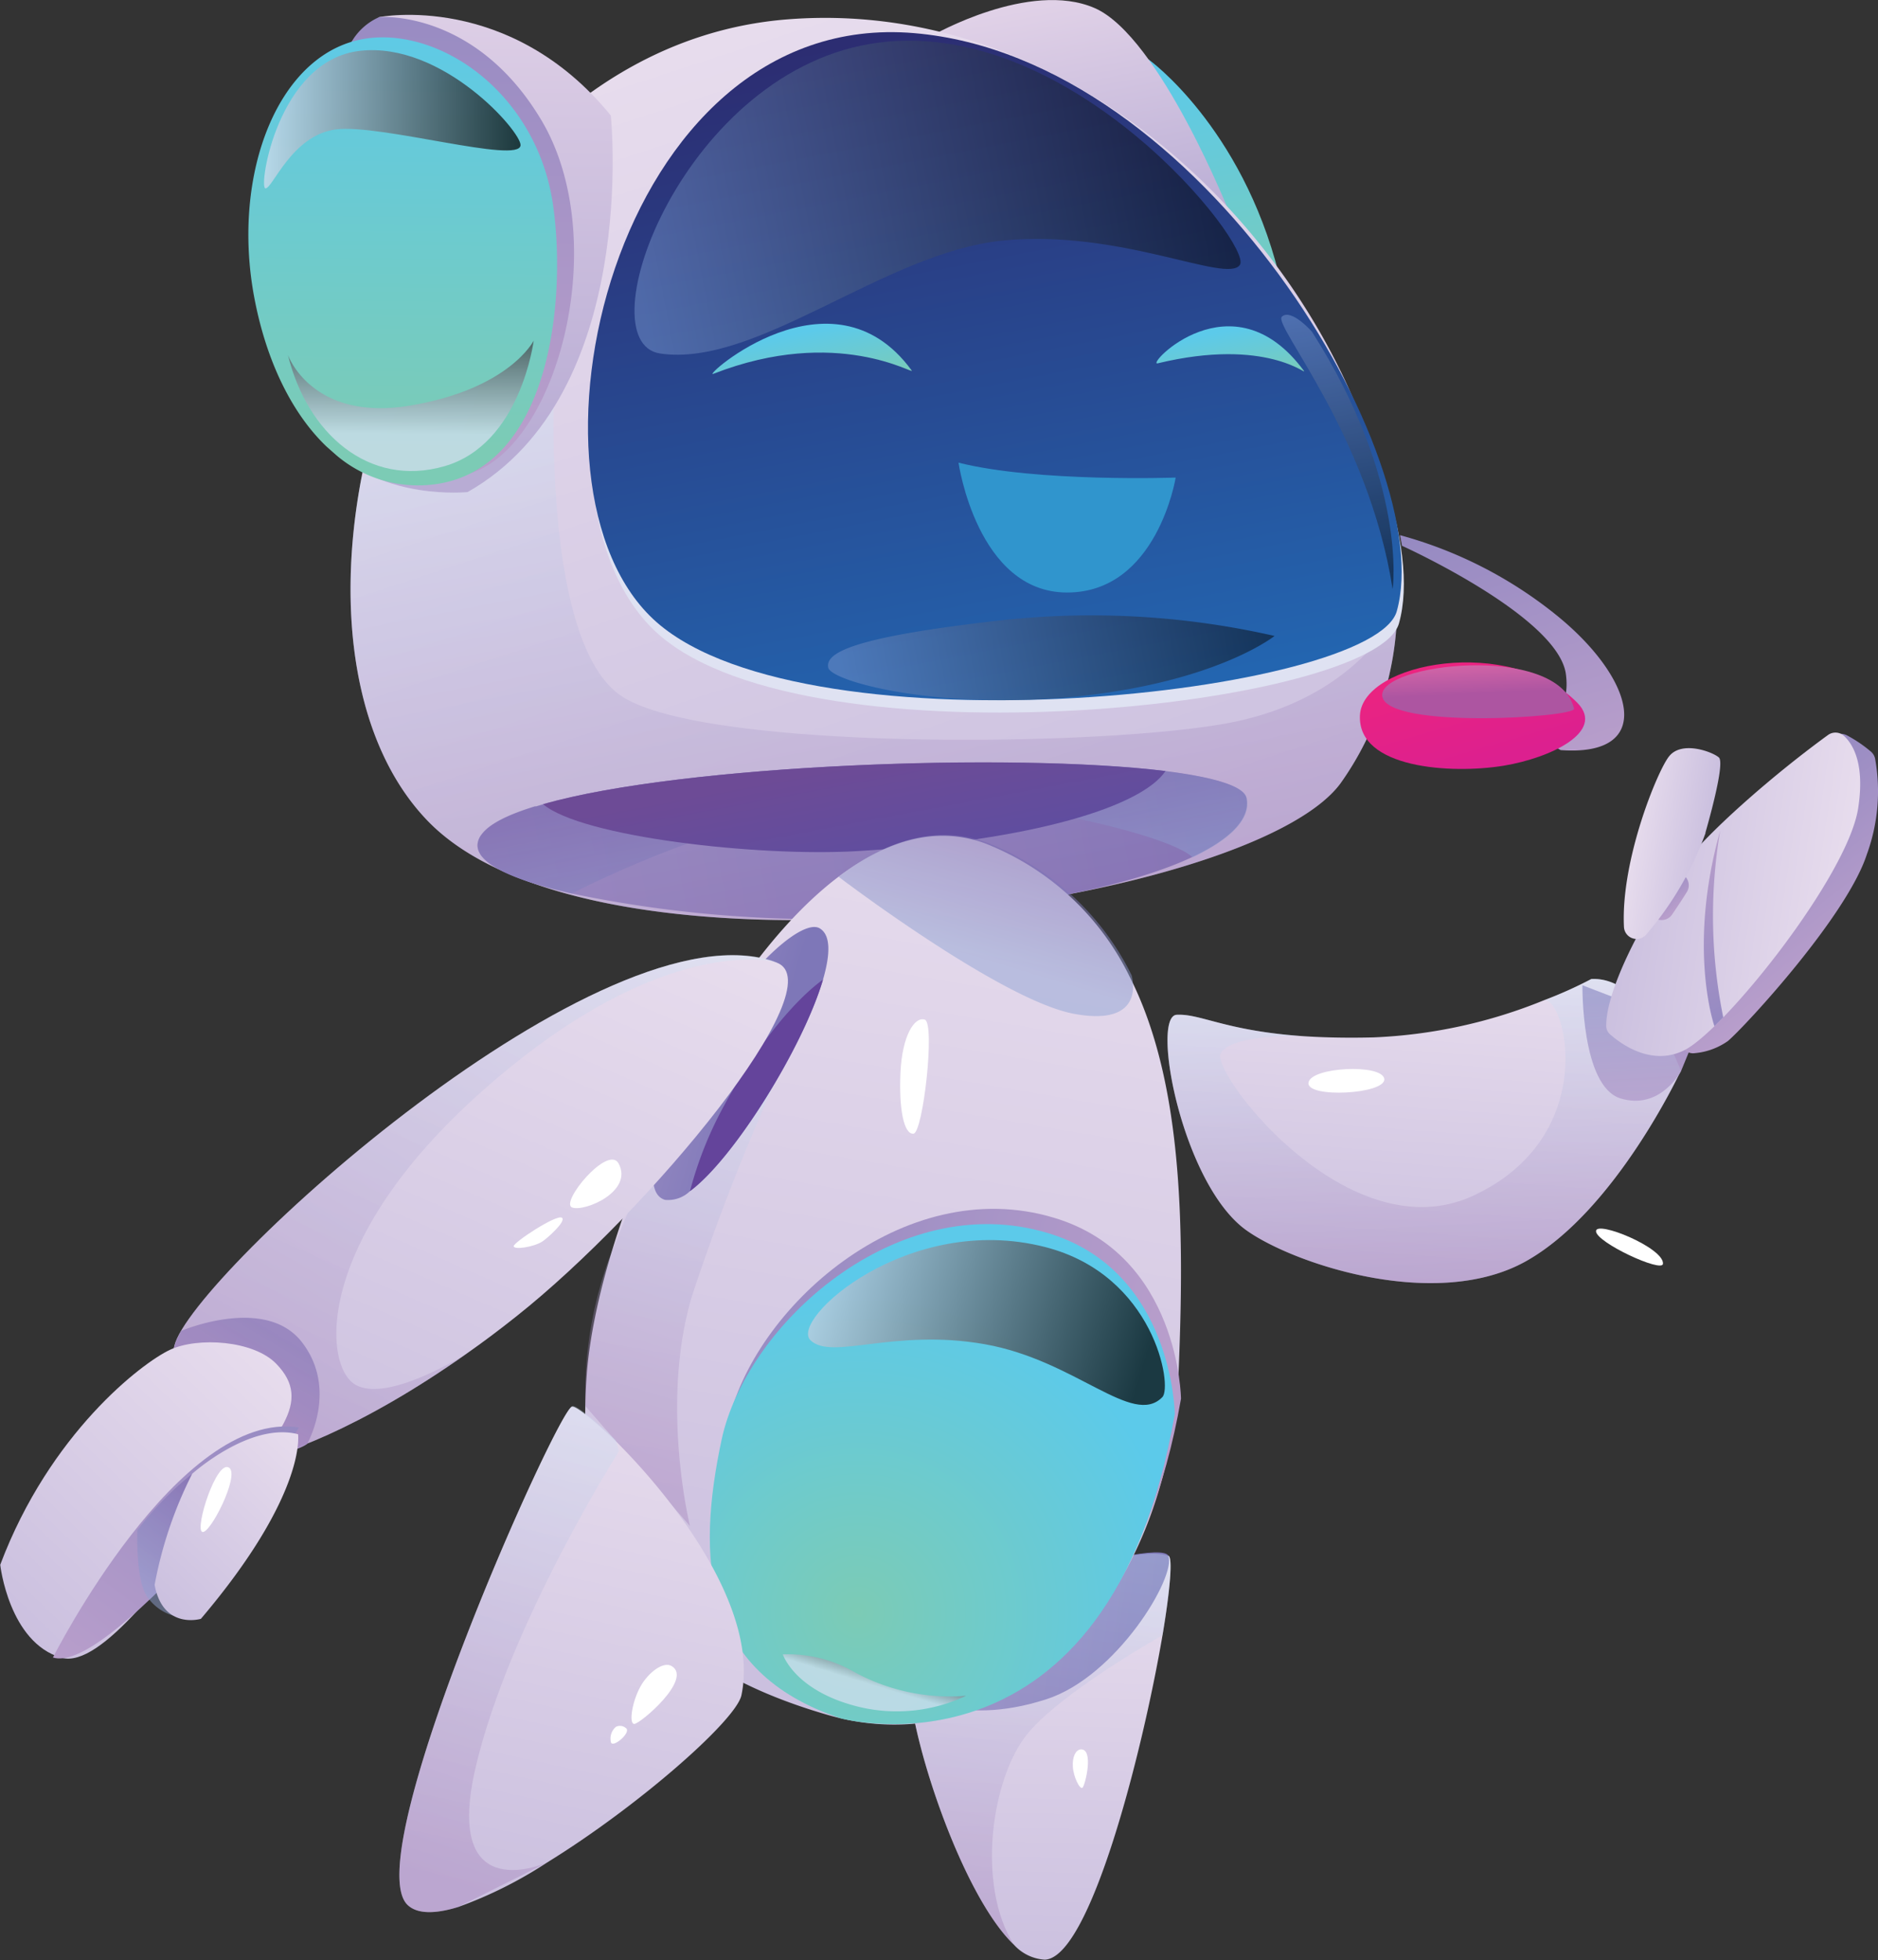 <svg xmlns="http://www.w3.org/2000/svg" xmlns:xlink="http://www.w3.org/1999/xlink" viewBox="0 0 166.03 173.27"><rect x="0" y="0" width="166.03" height="173.27" fill="#333333" stroke="none"/><defs><linearGradient id="Áåçûìÿííûé_ãðàäèåíò_17" x1="541.42" y1="56.64" x2="541.42" y2="31" gradientTransform="matrix(-0.98, 0.19, 0.19, 0.98, 632.88, -118.37)" gradientUnits="userSpaceOnUse"><stop offset="0" stop-color="#7ccbb5"/><stop offset="1" stop-color="#5ccaea"/></linearGradient><linearGradient id="Áåçûìÿííûé_ãðàäèåíò_264" x1="548.61" y1="45.85" x2="548.61" y2="23.96" gradientTransform="matrix(-0.98, 0.19, 0.19, 0.98, 632.88, -118.37)" gradientUnits="userSpaceOnUse"><stop offset="0" stop-color="#b8acd4"/><stop offset="1" stop-color="#e0d1e7"/></linearGradient><linearGradient id="Áåçûìÿííûé_ãðàäèåíò_46" x1="570.57" y1="103.96" x2="580.91" y2="21.59" gradientTransform="matrix(-0.98, 0.19, 0.19, 0.98, 632.88, -118.37)" gradientUnits="userSpaceOnUse"><stop offset="0" stop-color="#cbc0df"/><stop offset="1" stop-color="#e7dced"/></linearGradient><linearGradient id="Áåçûìÿííûé_ãðàäèåíò_36" x1="545.52" y1="93.73" x2="613.13" y2="93.73" gradientTransform="matrix(-0.98, 0.19, 0.19, 0.98, 632.88, -118.37)" gradientUnits="userSpaceOnUse"><stop offset="0" stop-color="#7e77b8"/><stop offset="1" stop-color="#968ac2"/></linearGradient><linearGradient id="Áåçûìÿííûé_ãðàäèåíò_153" x1="574.99" y1="102.13" x2="574.99" y2="48.35" gradientTransform="matrix(-0.98, 0.19, 0.19, 0.98, 632.88, -118.37)" gradientUnits="userSpaceOnUse"><stop offset="0" stop-color="#976aad"/><stop offset="1" stop-color="#cdecfc"/></linearGradient><linearGradient id="Áåçûìÿííûé_ãðàäèåíò_416" x1="579.32" y1="100.98" x2="579.32" y2="85.34" gradientTransform="matrix(-0.98, 0.19, 0.19, 0.98, 632.88, -118.37)" gradientUnits="userSpaceOnUse"><stop offset="0" stop-color="#90a3d3"/><stop offset="1" stop-color="#745fa9"/></linearGradient><linearGradient id="Áåçûìÿííûé_ãðàäèåíò_73" x1="610.94" y1="136.9" x2="612.22" y2="126.72" gradientTransform="matrix(-1, 0.06, 0.06, 1, 684.14, -86.31)" gradientUnits="userSpaceOnUse"><stop offset="0" stop-color="#5d4ea1"/><stop offset="1" stop-color="#6d4b96"/></linearGradient><linearGradient id="Áåçûìÿííûé_ãðàäèåíò_132" x1="562.54" y1="86.27" x2="562.54" y2="23.91" gradientTransform="matrix(-0.98, 0.19, 0.19, 0.98, 632.88, -118.37)" gradientUnits="userSpaceOnUse"><stop offset="0" stop-color="#2366b1"/><stop offset="1" stop-color="#2c2d72"/></linearGradient><linearGradient id="Áåçûìÿííûé_ãðàäèåíò_264-2" x1="649.57" y1="44.76" x2="649.57" y2="2.55" gradientTransform="matrix(-1, -0.01, -0.01, 1, 696.9, 11.39)" xlink:href="#Áåçûìÿííûé_ãðàäèåíò_264"/><linearGradient id="Áåçûìÿííûé_ãðàäèåíò_28" x1="652.81" y1="43.16" x2="652.81" y2="2.75" gradientTransform="matrix(-1, -0.01, -0.01, 1, 696.9, 11.39)" gradientUnits="userSpaceOnUse"><stop offset="0" stop-color="#b89ecb"/><stop offset="1" stop-color="#968ac2"/></linearGradient><linearGradient id="Áåçûìÿííûé_ãðàäèåíò_17-2" x1="655.86" y1="44.16" x2="655.86" y2="4.55" gradientTransform="matrix(-1, -0.01, -0.01, 1, 696.9, 11.39)" xlink:href="#Áåçûìÿííûé_ãðàäèåíò_17"/><linearGradient id="Áåçûìÿííûé_ãðàäèåíò_28-2" x1="517.97" y1="98.69" x2="520.87" y2="75.63" gradientTransform="matrix(-0.98, 0.19, 0.19, 0.98, 632.88, -118.37)" xlink:href="#Áåçûìÿííûé_ãðàäèåíò_28"/><linearGradient id="Áåçûìÿííûé_ãðàäèåíò_8" x1="495.05" y1="15.03" x2="495.05" y2="4.5" gradientTransform="matrix(-0.96, 0.28, 0.28, 0.96, 607.63, -76.28)" gradientUnits="userSpaceOnUse"><stop offset="0" stop-color="#dc208f"/><stop offset="1" stop-color="#ed247e"/></linearGradient><linearGradient id="Áåçûìÿííûé_ãðàäèåíò_65" x1="557.51" y1="137.3" x2="557.51" y2="132.48" gradientTransform="matrix(-1, 0.05, 0.05, 1, 685.3, -94.44)" gradientUnits="userSpaceOnUse"><stop offset="0" stop-color="#ad55a1"/><stop offset="1" stop-color="#f171ab"/></linearGradient><linearGradient id="Áåçûìÿííûé_ãðàäèåíò_17-3" x1="576.14" y1="54.07" x2="576.14" y2="48.35" xlink:href="#Áåçûìÿííûé_ãðàäèåíò_17"/><linearGradient id="Áåçûìÿííûé_ãðàäèåíò_17-4" x1="539.75" y1="60.69" x2="539.75" y2="55.38" xlink:href="#Áåçûìÿííûé_ãðàäèåíò_17"/><linearGradient id="Áåçûìÿííûé_ãðàäèåíò_54" x1="537.08" y1="37.77" x2="590.67" y2="37.77" gradientTransform="matrix(-0.98, 0.19, 0.19, 0.98, 632.88, -118.37)" gradientUnits="userSpaceOnUse"><stop offset="0" stop-color="#010101"/><stop offset="1" stop-color="#7594cc"/></linearGradient><linearGradient id="Áåçûìÿííûé_ãðàäèåíò_54-2" x1="540.39" y1="81.05" x2="579.66" y2="81.05" xlink:href="#Áåçûìÿííûé_ãðàäèåíò_54"/><linearGradient id="Áåçûìÿííûé_ãðàäèåíò_54-3" x1="531.53" y1="81.05" x2="531.53" y2="55.46" xlink:href="#Áåçûìÿííûé_ãðàäèåíò_54"/><linearGradient id="Áåçûìÿííûé_ãðàäèåíò_94" x1="655.1" y1="42.87" x2="655.1" y2="31.3" gradientTransform="matrix(-1, -0.01, -0.01, 1, 696.9, 11.39)" gradientUnits="userSpaceOnUse"><stop offset="0" stop-color="#d6e0f2"/><stop offset="1" stop-color="#010101"/></linearGradient><linearGradient id="Áåçûìÿííûé_ãðàäèåíò_134" x1="645.48" y1="11.8" x2="668.15" y2="11.8" gradientTransform="matrix(-1, -0.01, -0.01, 1, 696.9, 11.39)" gradientUnits="userSpaceOnUse"><stop offset="0" stop-color="#010101"/><stop offset="1" stop-color="#d6e0f2"/></linearGradient><linearGradient id="Áåçûìÿííûé_ãðàäèåíò_46-2" x1="632.86" y1="178.45" x2="637.37" y2="142.56" gradientTransform="matrix(-0.99, -0.15, -0.15, 0.99, 749, 101.48)" xlink:href="#Áåçûìÿííûé_ãðàäèåíò_46"/><linearGradient id="Áåçûìÿííûé_ãðàäèåíò_36-2" x1="626.09" y1="149.33" x2="647.5" y2="149.33" gradientTransform="matrix(-0.99, -0.15, -0.15, 0.99, 749, 101.48)" xlink:href="#Áåçûìÿííûé_ãðàäèåíò_36"/><linearGradient id="Áåçûìÿííûé_ãðàäèåíò_153-2" x1="636.48" y1="177.37" x2="636.48" y2="141.27" gradientTransform="matrix(-0.99, -0.15, -0.15, 0.99, 749, 101.48)" xlink:href="#Áåçûìÿííûé_ãðàäèåíò_153"/><linearGradient id="Áåçûìÿííûé_ãðàäèåíò_46-3" x1="676.34" y1="160.38" x2="686.13" y2="82.4" gradientTransform="matrix(-0.96, -0.29, -0.29, 0.96, 772.38, 200.38)" xlink:href="#Áåçûìÿííûé_ãðàäèåíò_46"/><linearGradient id="Áåçûìÿííûé_ãðàäèåíò_153-3" x1="699.57" y1="147.73" x2="699.57" y2="107.39" gradientTransform="matrix(-0.96, -0.29, -0.29, 0.96, 772.38, 200.38)" xlink:href="#Áåçûìÿííûé_ãðàäèåíò_153"/><linearGradient id="Áåçûìÿííûé_ãðàäèåíò_28-3" x1="653.9" y1="135.56" x2="692.14" y2="135.56" gradientTransform="matrix(-0.96, -0.29, -0.29, 0.96, 772.38, 200.38)" xlink:href="#Áåçûìÿííûé_ãðàäèåíò_28"/><radialGradient id="Áåçûìÿííûé_ãðàäèåíò_91" cx="673.79" cy="153.03" r="28.9" gradientTransform="matrix(-0.96, -0.29, -0.29, 0.96, 772.38, 200.38)" xlink:href="#Áåçûìÿííûé_ãðàäèåíò_17"/><linearGradient id="Áåçûìÿííûé_ãðàäèåíò_36-3" x1="695.23" y1="107.25" x2="705.08" y2="107.25" gradientTransform="matrix(-0.96, -0.29, -0.29, 0.96, 772.38, 200.38)" xlink:href="#Áåçûìÿííûé_ãðàäèåíò_36"/><linearGradient id="Áåçûìÿííûé_ãðàäèåíò_416-2" x1="682.58" y1="94.68" x2="682.58" y2="82.3" gradientTransform="matrix(-0.96, -0.29, -0.29, 0.96, 772.38, 200.38)" xlink:href="#Áåçûìÿííûé_ãðàäèåíò_416"/><linearGradient id="Áåçûìÿííûé_ãðàäèåíò_134-2" x1="655.89" y1="122.13" x2="687.62" y2="122.13" gradientTransform="matrix(-0.96, -0.29, -0.29, 0.96, 772.38, 200.38)" xlink:href="#Áåçûìÿííûé_ãðàäèåíò_134"/><linearGradient id="Áåçûìÿííûé_ãðàäèåíò_94-2" x1="673.33" y1="158.8" x2="673.33" y2="155.13" gradientTransform="matrix(-0.96, -0.29, -0.29, 0.96, 772.38, 200.38)" xlink:href="#Áåçûìÿííûé_ãðàäèåíò_94"/><linearGradient id="Áåçûìÿííûé_ãðàäèåíò_46-4" x1="780.46" y1="160.99" x2="787.85" y2="102.15" gradientTransform="matrix(-0.86, -0.51, -0.51, 0.86, 788.13, 402.62)" xlink:href="#Áåçûìÿííûé_ãðàäèåíò_46"/><linearGradient id="Áåçûìÿííûé_ãðàäèåíò_28-4" x1="792.63" y1="161.34" x2="792.63" y2="150.02" gradientTransform="matrix(-0.86, -0.51, -0.51, 0.86, 788.13, 402.62)" xlink:href="#Áåçûìÿííûé_ãðàäèåíò_28"/><linearGradient id="Áåçûìÿííûé_ãðàäèåíò_153-4" x1="785.65" y1="162.31" x2="785.65" y2="100.09" gradientTransform="matrix(-0.86, -0.51, -0.51, 0.86, 788.13, 402.62)" xlink:href="#Áåçûìÿííûé_ãðàäèåíò_153"/><linearGradient id="Áåçûìÿííûé_ãðàäèåíò_46-5" x1="-90.02" y1="232.93" x2="-85.96" y2="200.59" gradientTransform="translate(217.37 19.12) rotate(36.55)" xlink:href="#Áåçûìÿííûé_ãðàäèåíò_46"/><linearGradient id="Áåçûìÿííûé_ãðàäèåíò_28-5" x1="-82.88" y1="233.38" x2="-82.88" y2="204.09" gradientTransform="translate(217.37 19.12) rotate(36.55)" xlink:href="#Áåçûìÿííûé_ãðàäèåíò_28"/><linearGradient id="Áåçûìÿííûé_ãðàäèåíò_416-3" x1="-82.28" y1="224.31" x2="-82.28" y2="212.99" gradientTransform="translate(217.37 19.12) rotate(36.55)" xlink:href="#Áåçûìÿííûé_ãðàäèåíò_416"/><linearGradient id="Áåçûìÿííûé_ãðàäèåíò_46-6" x1="-81.52" y1="223.78" x2="-79.12" y2="204.65" gradientTransform="translate(217.37 19.12) rotate(36.55)" xlink:href="#Áåçûìÿííûé_ãðàäèåíò_46"/><linearGradient id="Áåçûìÿííûé_ãðàäèåíò_46-7" x1="718.13" y1="181.32" x2="723.92" y2="135.22" gradientTransform="matrix(-0.94, -0.33, -0.33, 0.94, 790.6, 244.91)" xlink:href="#Áåçûìÿííûé_ãðàäèåíò_46"/><linearGradient id="Áåçûìÿííûé_ãðàäèåíò_153-5" x1="726.08" y1="182.65" x2="726.08" y2="136.03" gradientTransform="matrix(-0.94, -0.33, -0.33, 0.94, 790.6, 244.91)" xlink:href="#Áåçûìÿííûé_ãðàäèåíò_153"/><linearGradient id="Áåçûìÿííûé_ãðàäèåíò_46-8" x1="144.66" y1="108.61" x2="148.14" y2="80.83" gradientTransform="translate(-20.31 21.73) rotate(-2.95)" xlink:href="#Áåçûìÿííûé_ãðàäèåíò_46"/><linearGradient id="Áåçûìÿííûé_ãðàäèåíò_28-6" x1="166.45" y1="93.54" x2="166.45" y2="83.15" gradientTransform="translate(-20.31 21.73) rotate(-2.95)" xlink:href="#Áåçûìÿííûé_ãðàäèåíò_28"/><linearGradient id="Áåçûìÿííûé_ãðàäèåíò_153-6" x1="147.17" y1="108.83" x2="147.17" y2="82.64" gradientTransform="translate(-20.31 21.73) rotate(-2.95)" xlink:href="#Áåçûìÿííûé_ãðàäèåíò_153"/><linearGradient id="Áåçûìÿííûé_ãðàäèåíò_28-7" x1="43.78" y1="78.15" x2="34.48" y2="65.61" gradientTransform="matrix(-0.27, 0.96, 0.96, 0.27, 103.47, 31.29)" xlink:href="#Áåçûìÿííûé_ãðàäèåíò_28"/><linearGradient id="Áåçûìÿííûé_ãðàäèåíò_29" x1="38.67" y1="78.19" x2="41.07" y2="59.1" gradientTransform="matrix(-0.27, 0.96, 0.96, 0.27, 103.47, 31.29)" gradientUnits="userSpaceOnUse"><stop offset="0" stop-color="#e7dced"/><stop offset="1" stop-color="#cbc0df"/></linearGradient><linearGradient id="Áåçûìÿííûé_ãðàäèåíò_28-8" x1="42.64" y1="64.28" x2="40.84" y2="61.86" gradientTransform="matrix(-0.27, 0.96, 0.96, 0.27, 103.47, 31.29)" xlink:href="#Áåçûìÿííûé_ãðàäèåíò_28"/><linearGradient id="Áåçûìÿííûé_ãðàäèåíò_46-9" x1="36.97" y1="65.31" x2="37.81" y2="58.66" gradientTransform="matrix(-0.27, 0.96, 0.96, 0.27, 103.47, 31.29)" xlink:href="#Áåçûìÿííûé_ãðàäèåíò_46"/><linearGradient id="Áåçûìÿííûé_ãðàäèåíò_28-9" x1="36.88" y1="63.21" x2="49.79" y2="72.69" gradientTransform="matrix(-0.27, 0.96, 0.96, 0.27, 103.47, 31.29)" xlink:href="#Áåçûìÿííûé_ãðàäèåíò_28"/></defs><title>robot-bienvenue</title><g style="isolation:isolate"><g id="Layer_1" data-name="Layer 1"><path d="M106.87,14.61s8.2,5.88,11.52,19-15.78-3.09-15.78-3.09Z" transform="translate(-5.32 -9.35)" fill="url(#Áåçûìÿííûé_ãðàäèåíò_17)"/><path d="M114.09,28.34s-6.25-15.79-12-18.28-14.31,2.41-14.31,2.41Z" transform="translate(-5.32 -9.35)" fill="url(#Áåçûìÿííûé_ãðàäèåíò_264)"/><path d="M43,81.78c15,15.92,72.76,7.78,80.83-3.18a27,27,0,0,0,5-15.21v0c.84-24-23.6-54.7-53.87-52.33C54.44,12.66,40.86,32.49,37.28,51.56,35,63.48,36.68,75.1,43,81.78Z" transform="translate(-5.32 -9.35)" fill="url(#Áåçûìÿííûé_ãðàäèåíò_46)"/><path d="M55.87,88.34A107.46,107.46,0,0,0,82,90.52c13.62-.79,23.34-2.88,28.7-5.39h0c3.53-1.66,5.17-3.48,4.81-5.23-.21-1.07-2.94-1.86-7.19-2.39C95.87,76,70.25,76.77,56.58,79.65c-1.18.25-2.27.51-3.25.79l-.61.19-.11,0c-2.35.72-4,1.53-4.69,2.45a1.71,1.71,0,0,0-.35.7C47.15,85.62,50.69,87.17,55.87,88.34Z" transform="translate(-5.32 -9.35)" fill="url(#Áåçûìÿííûé_ãðàäèåíò_36)"/><path d="M43,81.78c15,15.92,72.76,7.78,80.83-3.18a27,27,0,0,0,5-15.21v0s-3.45,7.81-15.14,9.92-46.12,2.36-53.39-2.4S54.35,42.4,54.35,42.4L37.28,51.56C35,63.48,36.68,75.1,43,81.78Z" transform="translate(-5.32 -9.35)" opacity="0.3" fill="url(#Áåçûìÿííûé_ãðàäèåíò_153)" style="mix-blend-mode:multiply"/><path d="M55.87,88.34c5.72-2.89,22.48-10.49,36.39-8.19,17.07,2.81,18.48,5,18.48,5h0c3.53-1.66,5.17-3.48,4.81-5.23-.21-1.07-2.94-1.86-7.19-2.39C95.87,76,70.25,76.77,56.58,79.65c-1.43.34-2.72.67-3.86,1l-.11,0c-2.35.72-4,1.53-4.69,2.45a1.71,1.71,0,0,0-.35.7C47.15,85.62,50.69,87.17,55.87,88.34Z" transform="translate(-5.32 -9.35)" opacity="0.5" fill="url(#Áåçûìÿííûé_ãðàäèåíò_416)" style="mix-blend-mode:multiply"/><path d="M53.33,80.44c3.39,2.9,19,4.67,27.78,4.15,15.76-.93,25.2-4,27.25-7.08C94.8,75.85,65.73,76.92,53.33,80.44Z" transform="translate(-5.32 -9.35)" fill="url(#Áåçûìÿííûé_ãðàäèåíò_73)"/><path d="M129,64.46c-2.05,7.33-51.9,12.83-65.42,1S59.69,11.09,86.36,13.37C111.79,15.54,132.73,51.18,129,64.46Z" transform="translate(-5.32 -9.35)" fill="#dfe2f2"/><path d="M128.81,63.37c-2,7.33-51.9,12.83-65.42,1S59.48,10,86.15,12.28C111.58,14.45,132.52,50.09,128.81,63.37Z" transform="translate(-5.32 -9.35)" fill="url(#Áåçûìÿííûé_ãðàäèåíò_132)"/><path d="M59.32,19.56s2.59,24.65-12.66,33.29c0,0-7.47.76-11.78-3.79,0,0,6.72,6.39,13.88-.19s5.53-24.81.15-30.77-13.2-4.44-13.2-4.44l3.14-2.8S50.37,8.58,59.32,19.56Z" transform="translate(-5.32 -9.35)" fill="url(#Áåçûìÿííûé_ãðàäèåíò_264-2)"/><path d="M38.85,10.86s8.46-.73,14.33,9.11c6.22,10.46,1.57,28.45-6.07,31.15s-15.2-26.49-15.2-26.49L36.4,13.05A5.28,5.28,0,0,1,38.85,10.86Z" transform="translate(-5.32 -9.35)" fill="url(#Áåçûìÿííûé_ãðàäèåíò_28)"/><path d="M27.8,35.65c1.06,5.63,3.33,10.25,6.38,13.17l0,0,.86.76h0a11.14,11.14,0,0,0,8.58,2.6C53.94,50.94,55.4,36,54.23,27.58c-1.36-9.77-9.68-15.67-16.33-14.85C30,13.71,25.72,24.62,27.8,35.65Z" transform="translate(-5.32 -9.35)" fill="url(#Áåçûìÿííûé_ãðàäèåíò_17-2)"/><path d="M129.09,56.66a37.72,37.72,0,0,1,14,7.21c6.8,5.58,8.59,12.4.2,11.79l-3.88-2.29s5,.71,4.35-4.4S129.27,57.6,129.27,57.6Z" transform="translate(-5.32 -9.35)" fill="url(#Áåçûìÿííûé_ãðàäèåíò_28-2)"/><path d="M144.77,71.48c2.52,2.56-2.39,4.88-6.51,5.56-4.63.76-12.95.25-12.71-4.46S138.86,65.48,144.77,71.48Z" transform="translate(-5.32 -9.35)" fill="url(#Áåçûìÿííûé_ãðàäèåíò_8)"/><path d="M144.48,72c.19.76-16.41,1.84-16.95-1.07S143.07,66.12,144.48,72Z" transform="translate(-5.32 -9.35)" fill="url(#Áåçûìÿííûé_ãðàäèåíò_65)"/><path d="M85.92,42.1c.36.49-6.55-4-17.54.3C67.29,42.83,78.86,32.43,85.92,42.1Z" transform="translate(-5.32 -9.35)" fill="url(#Áåçûìÿííûé_ãðàäèåíò_17-3)"/><path d="M120.6,42.14c.36.49-3.27-3-12.93-.67C106.54,41.75,114.25,33.53,120.6,42.14Z" transform="translate(-5.32 -9.35)" fill="url(#Áåçûìÿííûé_ãðàäèåíò_17-4)"/><path d="M114.94,32.76c-1.13,1.72-10.57-3.19-21-2.14S72.2,41.87,63.68,40.6c-6.76-1,2.16-25.32,19.38-27.49S116.07,31.06,114.94,32.76Z" transform="translate(-5.32 -9.35)" opacity="0.5" fill="url(#Áåçûìÿííûé_ãðàäèåíò_54)" style="mix-blend-mode:screen"/><path d="M118,65.57a72.89,72.89,0,0,0-24.18-1.38c-13.36,1.5-15.52,2.91-15.28,4.17s10,3.84,22.23,2.53S118,65.57,118,65.57Z" transform="translate(-5.32 -9.35)" opacity="0.5" fill="url(#Áåçûìÿííûé_ãðàäèåíò_54-2)" style="mix-blend-mode:screen"/><path d="M128.44,61.42s1.37-9.41-7.13-22.74c0,0-1.83-2.09-2.66-1.34S126.31,47.76,128.44,61.42Z" transform="translate(-5.32 -9.35)" opacity="0.5" fill="url(#Áåçûìÿííûé_ãðàäèåíò_54-3)" style="mix-blend-mode:screen"/><path d="M52.5,39.47s-1.14,9.14-7.87,11.09-12.17-2.94-13.85-9.82c0,0,2.08,5.93,10.83,4.46S52.5,39.47,52.5,39.47Z" transform="translate(-5.32 -9.35)" opacity="0.72" fill="url(#Áåçûìÿííûé_ãðàäèåíò_94)" style="mix-blend-mode:screen"/><path d="M51.34,22.19c-.08,1.7-12.4-1.9-16.32-1.4S29.4,26.09,28.78,26s1.1-11.36,8.39-12.16S51.41,21,51.34,22.19Z" transform="translate(-5.32 -9.35)" opacity="0.72" fill="url(#Áåçûìÿííûé_ãðàäèåíò_134)" style="mix-blend-mode:screen"/><path d="M109.26,51.57S97,52,90.06,50.25c0,0,1.64,11.48,9.6,11.48S109.26,51.57,109.26,51.57Z" transform="translate(-5.32 -9.35)" fill="#3095cd"/><path d="M85.73,157.44c-.31,4.37,4.43,19.25,9.22,23.82v0a4,4,0,0,0,2.74,1.33c4-.15,8.64-18.34,10.41-28.71.67-4,.91-6.84.52-7C105.25,145.42,86.1,152.24,85.73,157.44Z" transform="translate(-5.32 -9.35)" fill="url(#Áåçûìÿííûé_ãðàäèåíò_46-2)"/><path d="M85.51,158.85s4.35,3.3,12.31.72c6.22-2,11.52-10.86,10.79-12.68S83.86,151.74,85.51,158.85Z" transform="translate(-5.32 -9.35)" fill="url(#Áåçûìÿííûé_ãðàäèåíò_36-2)"/><path d="M85.73,157.44c-.31,4.37,4.43,19.25,9.22,23.82-3.32-5.24-2-14.7,1.2-18.63,2.43-3,8.93-7,11.95-8.73.67-4,.91-6.84.52-7C105.25,145.42,86.1,152.24,85.73,157.44Z" transform="translate(-5.32 -9.35)" opacity="0.3" fill="url(#Áåçûìÿííûé_ãðàäèåíò_153-2)" style="mix-blend-mode:multiply"/><path d="M100.85,164c1.22-.09.4,3.21.17,3.39s-.79-.93-.85-1.84S100.42,164.06,100.85,164Z" transform="translate(-5.32 -9.35)" fill="#fff"/><path d="M57.19,130.88C56,147.26,62.83,156.48,78.66,161c15.52,4.39,30-9.53,30.87-30.68.56-13.5.17-25.74-4.34-34.63h0v0A23.87,23.87,0,0,0,93,84.15c-4.57-2-9.25-.59-13.67,2.8C67.79,95.78,58.13,118.26,57.19,130.88Z" transform="translate(-5.32 -9.35)" fill="url(#Áåçûìÿííûé_ãðàäèåíò_46-3)"/><path d="M74.08,104.48a193.63,193.63,0,0,0-7.6,19.5c-2.82,9.48-.16,20.28-.16,20.28l-9.25-10.61a35.22,35.22,0,0,1,2.09-13c2.44-6.18,3.82-8.92,3.82-8.92Z" transform="translate(-5.32 -9.35)" opacity="0.3" fill="url(#Áåçûìÿííûé_ãðàäèåíò_153-3)" style="mix-blend-mode:multiply"/><path d="M109.73,133s-.13-12.69-11.24-16c-13.31-4-26.66,8.08-28.83,18.3s-1.91,20.47,10.55,24.61C80.21,159.88,103.91,166.37,109.73,133Z" transform="translate(-5.32 -9.35)" fill="url(#Áåçûìÿííûé_ãðàäèåíò_28-3)"/><path d="M109.18,134.35s-.13-12.69-11.24-16c-13.31-4-26.66,8.08-28.83,18.3s-1.91,20.48,10.55,24.61C79.66,161.26,103.36,167.75,109.18,134.35Z" transform="translate(-5.32 -9.35)" fill="url(#Áåçûìÿííûé_ãðàäèåíò_91)"/><path d="M64.11,115.42a2.78,2.78,0,0,0,2.21-.77c3.89-2.88,10-12.73,11.76-18.7.67-2.31.69-4-.34-4.56-1.69-.83-7.09,4.09-11.35,12C63.92,108,61.65,114.69,64.11,115.42Z" transform="translate(-5.32 -9.35)" fill="url(#Áåçûìÿííûé_ãðàäèåíò_36-3)"/><path d="M66.32,114.65c3.89-2.88,10-12.73,11.76-18.7-2.42,1.74-5.83,5.73-8.73,11.11A33.5,33.5,0,0,0,66.32,114.65Z" transform="translate(-5.32 -9.35)" fill="#64449b"/><path d="M79.46,86.86s14.45,11,20.9,12.13c6.26,1.12,5.07-3.19,5-3.43h0v0A23.79,23.79,0,0,0,93.12,84.06C88.56,82.09,83.87,83.47,79.46,86.86Z" transform="translate(-5.32 -9.35)" opacity="0.5" fill="url(#Áåçûìÿííûé_ãðàäèåíò_416-2)" style="mix-blend-mode:multiply"/><path d="M108.08,132.86c-2.62,2.69-7.65-3.26-15.71-4.68s-13.48,1.46-15.39-.34,8.62-11.35,20.73-8.25C107.39,122.06,109,131.94,108.08,132.86Z" transform="translate(-5.32 -9.35)" opacity="0.72" fill="url(#Áåçûìÿííûé_ãðàäèåíò_134-2)" style="mix-blend-mode:screen"/><path d="M90.73,159.26a14.3,14.3,0,0,1-9.72.92c-5.47-1.42-6.48-4.58-6.48-4.58a11.78,11.78,0,0,1,6.3,1.55A17.61,17.61,0,0,0,90.73,159.26Z" transform="translate(-5.32 -9.35)" opacity="0.72" fill="url(#Áåçûìÿííûé_ãðàäèåíò_94-2)" style="mix-blend-mode:screen"/><path d="M87.08,99.49c.93.31-.15,10-1,10.08s-1.3-2.18-1.15-5.42S86.17,99.19,87.08,99.49Z" transform="translate(-5.32 -9.35)" fill="#fff"/><path d="M20.74,128.31c-1.47,6.15,4.3,10.31,6.82,10.11,2.2-.17,9.48-2.65,19.05-9.43h0q2.11-1.48,4.36-3.27c11.71-9.28,28.28-29.33,23-31.28h0C58.81,88.77,22.22,122.16,20.74,128.31Z" transform="translate(-5.32 -9.35)" fill="url(#Áåçûìÿííûé_ãðàäèåíò_46-4)"/><path d="M32.47,137s2.77-4.83-.46-9-10.66-1-10.66-1a6.33,6.33,0,0,0,2.44,8.85C29.47,139.31,32.47,137,32.47,137Z" transform="translate(-5.32 -9.35)" fill="url(#Áåçûìÿííûé_ãðàäèåíò_28-4)"/><path d="M20.74,128.31c-1.47,6.15,4.3,10.31,6.82,10.11,2.2-.17,9.48-2.65,19.05-9.43-.86.54-7.2,4.36-9.89,2.76-2.9-1.73-3.69-13.1,12-26.62C63.9,92,73.44,94.27,74,94.42,58.81,88.77,22.22,122.16,20.74,128.31Z" transform="translate(-5.32 -9.35)" opacity="0.3" fill="url(#Áåçûìÿííûé_ãðàäèåíò_153-4)" style="mix-blend-mode:multiply"/><path d="M29.75,129.92c-2-2.08-6.94-2.4-9.41-1.24s-10.62,7.37-15,19c0,0,.76,6.87,5.41,8.22,3.52,1,9.66-7.63,14.33-13.61S33.07,133.34,29.75,129.92Z" transform="translate(-5.32 -9.35)" fill="url(#Áåçûìÿííûé_ãðàäèåíò_46-5)"/><path d="M10,155.88s11.11-22,21.75-20.34c0,0-2,3.46-8.45,10.39S12.24,156.57,10,155.88Z" transform="translate(-5.32 -9.35)" fill="url(#Áåçûìÿííûé_ãðàäèåíò_28-5)"/><path d="M17.46,144.63s-.16,4.35.84,5.82a4.21,4.21,0,0,0,2.42,1.75l1.59-12.56A28,28,0,0,0,17.46,144.63Z" transform="translate(-5.32 -9.35)" opacity="0.5" fill="url(#Áåçûìÿííûé_ãðàäèåíò_416-3)" style="mix-blend-mode:multiply"/><path d="M22.31,139.64s5.11-4.61,9.36-3.5c0,0,.81,5.24-8.59,16.32,0,0-3.35,1-4.09-3A36.33,36.33,0,0,1,22.31,139.64Z" transform="translate(-5.32 -9.35)" fill="url(#Áåçûìÿííûé_ãðàäèåíò_46-6)"/><path d="M25.59,139.11c-1.11-.82-3.06,5.35-2.4,5.66S26.52,139.8,25.59,139.11Z" transform="translate(-5.32 -9.35)" fill="#fff"/><path d="M60,112.19c1.35,2.46-2.95,4.3-4.09,3.91S59.05,110.52,60,112.19Z" transform="translate(-5.32 -9.35)" fill="#fff"/><path d="M55,117c.41.31-1.34,1.86-1.76,2.12-.81.49-2.44.72-2.51.41S54.52,116.67,55,117Z" transform="translate(-5.32 -9.35)" fill="#fff"/><path d="M41.33,177.73c.86.85,2.47.83,4.51.2A37.27,37.27,0,0,0,53.69,174h0l0,0c8-4.93,16.71-12.56,17.18-14.79,1.6-7.72-6.2-17.61-11.17-22.51-2-1.91-3.46-3.06-3.81-3C54.7,133.83,36.92,173.3,41.33,177.73Z" transform="translate(-5.32 -9.35)" fill="url(#Áåçûìÿííûé_ãðàäèåíò_46-7)"/><path d="M41.33,177.73c.86.85,2.47.83,4.51.2L53.69,174c-.74.32-9.16,3.68-6.31-8.46,3-12.71,12.66-27.89,12.66-27.89l-.29-1c-2-1.91-3.46-3.06-3.81-3C54.7,133.83,36.92,173.3,41.33,177.73Z" transform="translate(-5.32 -9.35)" opacity="0.3" fill="url(#Áåçûìÿííûé_ãðàäèåíò_153-5)" style="mix-blend-mode:multiply"/><path d="M64.71,156.64c1.87,1.15-2.78,5.09-3.31,5.11s-.18-2.19.69-3.56C62.87,157,64.05,156.23,64.71,156.64Z" transform="translate(-5.32 -9.35)" fill="#fff"/><path d="M60.72,162.18c.28.44-1.17,1.66-1.38,1.22a1.36,1.36,0,0,1,.44-1.4A.81.81,0,0,1,60.72,162.18Z" transform="translate(-5.32 -9.35)" fill="#fff"/><path d="M152.34,121.07c-.05.83-5.92-1.89-5.92-2.88S152.44,119.66,152.34,121.07Z" transform="translate(-5.32 -9.35)" fill="#fff"/><g id="Layer_2" data-name="Layer 2"><path d="M153.92,104s-5.76,12.41-13.7,16.85-20.54.24-24.71-2.74c-5.69-4.06-8.47-18.94-6.16-19.05,2.09-.11,4.22,1.37,10.89,1.87h0c1.8.13,3.93.19,6.48.13a44.68,44.68,0,0,0,15.11-3.29A37.44,37.44,0,0,0,146,95.9C150.82,95.62,153.92,104,153.92,104Z" transform="translate(-5.32 -9.35)" fill="url(#Áåçûìÿííûé_ãðàäèåíò_46-8)"/><path d="M145.22,96.45s-.13,8.92,3.36,10,5.34-2.37,5.34-2.37l1.52-3.7Z" transform="translate(-5.32 -9.35)" fill="url(#Áåçûìÿííûé_ãðàäèåíò_28-6)"/><path d="M153.92,104s-5.76,12.41-13.7,16.85-20.54.24-24.71-2.74c-5.69-4.06-8.47-18.94-6.16-19.05,2.09-.11,4.22,1.37,10.89,1.87-.41,0-6.08-.11-7,1.54s11.31,17.77,22.4,12.55,8.16-17.31,6.23-17.25h0A37.44,37.44,0,0,0,146,95.9C150.82,95.62,153.92,104,153.92,104Z" transform="translate(-5.32 -9.35)" opacity="0.3" fill="url(#Áåçûìÿííûé_ãðàäèåíò_153-6)" style="mix-blend-mode:multiply"/><path d="M121,105.07c-.16,1.4,6.9,1,6.7-.35S121.17,103.67,121,105.07Z" transform="translate(-5.32 -9.35)" fill="#fff"/></g><g id="Layer_3" data-name="Layer 3"><path d="M168.57,74.34a11.7,11.7,0,0,1,2.17,1.47,1.13,1.13,0,0,1,.35.59,16.24,16.24,0,0,1-.73,8.49c-1.78,5.48-10.77,15.21-12.28,16.49a6,6,0,0,1-2.91,1.07,1.12,1.12,0,0,1-1.17-1.61l13.07-26A1.12,1.12,0,0,1,168.57,74.34Z" transform="translate(-5.32 -9.35)" fill="url(#Áåçûìÿííûé_ãðàäèåíò_28-7)"/><path d="M166.12,84.94a14.42,14.42,0,0,0-3.65,6.23S165.91,87.13,166.12,84.94Z" transform="translate(-5.32 -9.35)" fill="#fff"/><path d="M147.69,100.81a1,1,0,0,1-.37-.78c0-3.28,3.38-9.61,6.11-13.38s9.22-9.22,13.51-12.33a1.12,1.12,0,0,1,1.42.1c.81.76,1.83,2.51,1.24,6.36-.91,6-11.8,19.62-15.37,21.41C151.35,103.64,148.63,101.64,147.69,100.81Z" transform="translate(-5.32 -9.35)" fill="url(#Áåçûìÿííûé_ãðàäèåíò_29)"/><path d="M154.48,88.16c-.41.66-.85,1.33-1.31,2a1.12,1.12,0,0,1-1.9-1.19,23.83,23.83,0,0,1,1.37-2.07A1.12,1.12,0,0,1,154.48,88.16Z" transform="translate(-5.32 -9.35)" fill="url(#Áåçûìÿííûé_ãðàäèåíò_28-8)"/><path d="M150.83,92a28.73,28.73,0,0,0,5.27-9,.14.14,0,0,1,0-.06c.13-.47,1.77-6.12,1.18-6.63s-3.27-1.5-4.39-.11c-1,1.21-4.29,9.16-4,15.08A1.12,1.12,0,0,0,150.83,92Z" transform="translate(-5.32 -9.35)" fill="url(#Áåçûìÿííûé_ãðàäèåíò_46-9)"/><path d="M157.4,82.77a44.88,44.88,0,0,0,.27,16.52l-.78.78S154.47,93.21,157.4,82.77Z" transform="translate(-5.32 -9.35)" fill="url(#Áåçûìÿííûé_ãðàäèåíò_28-9)"/></g></g></g></svg>